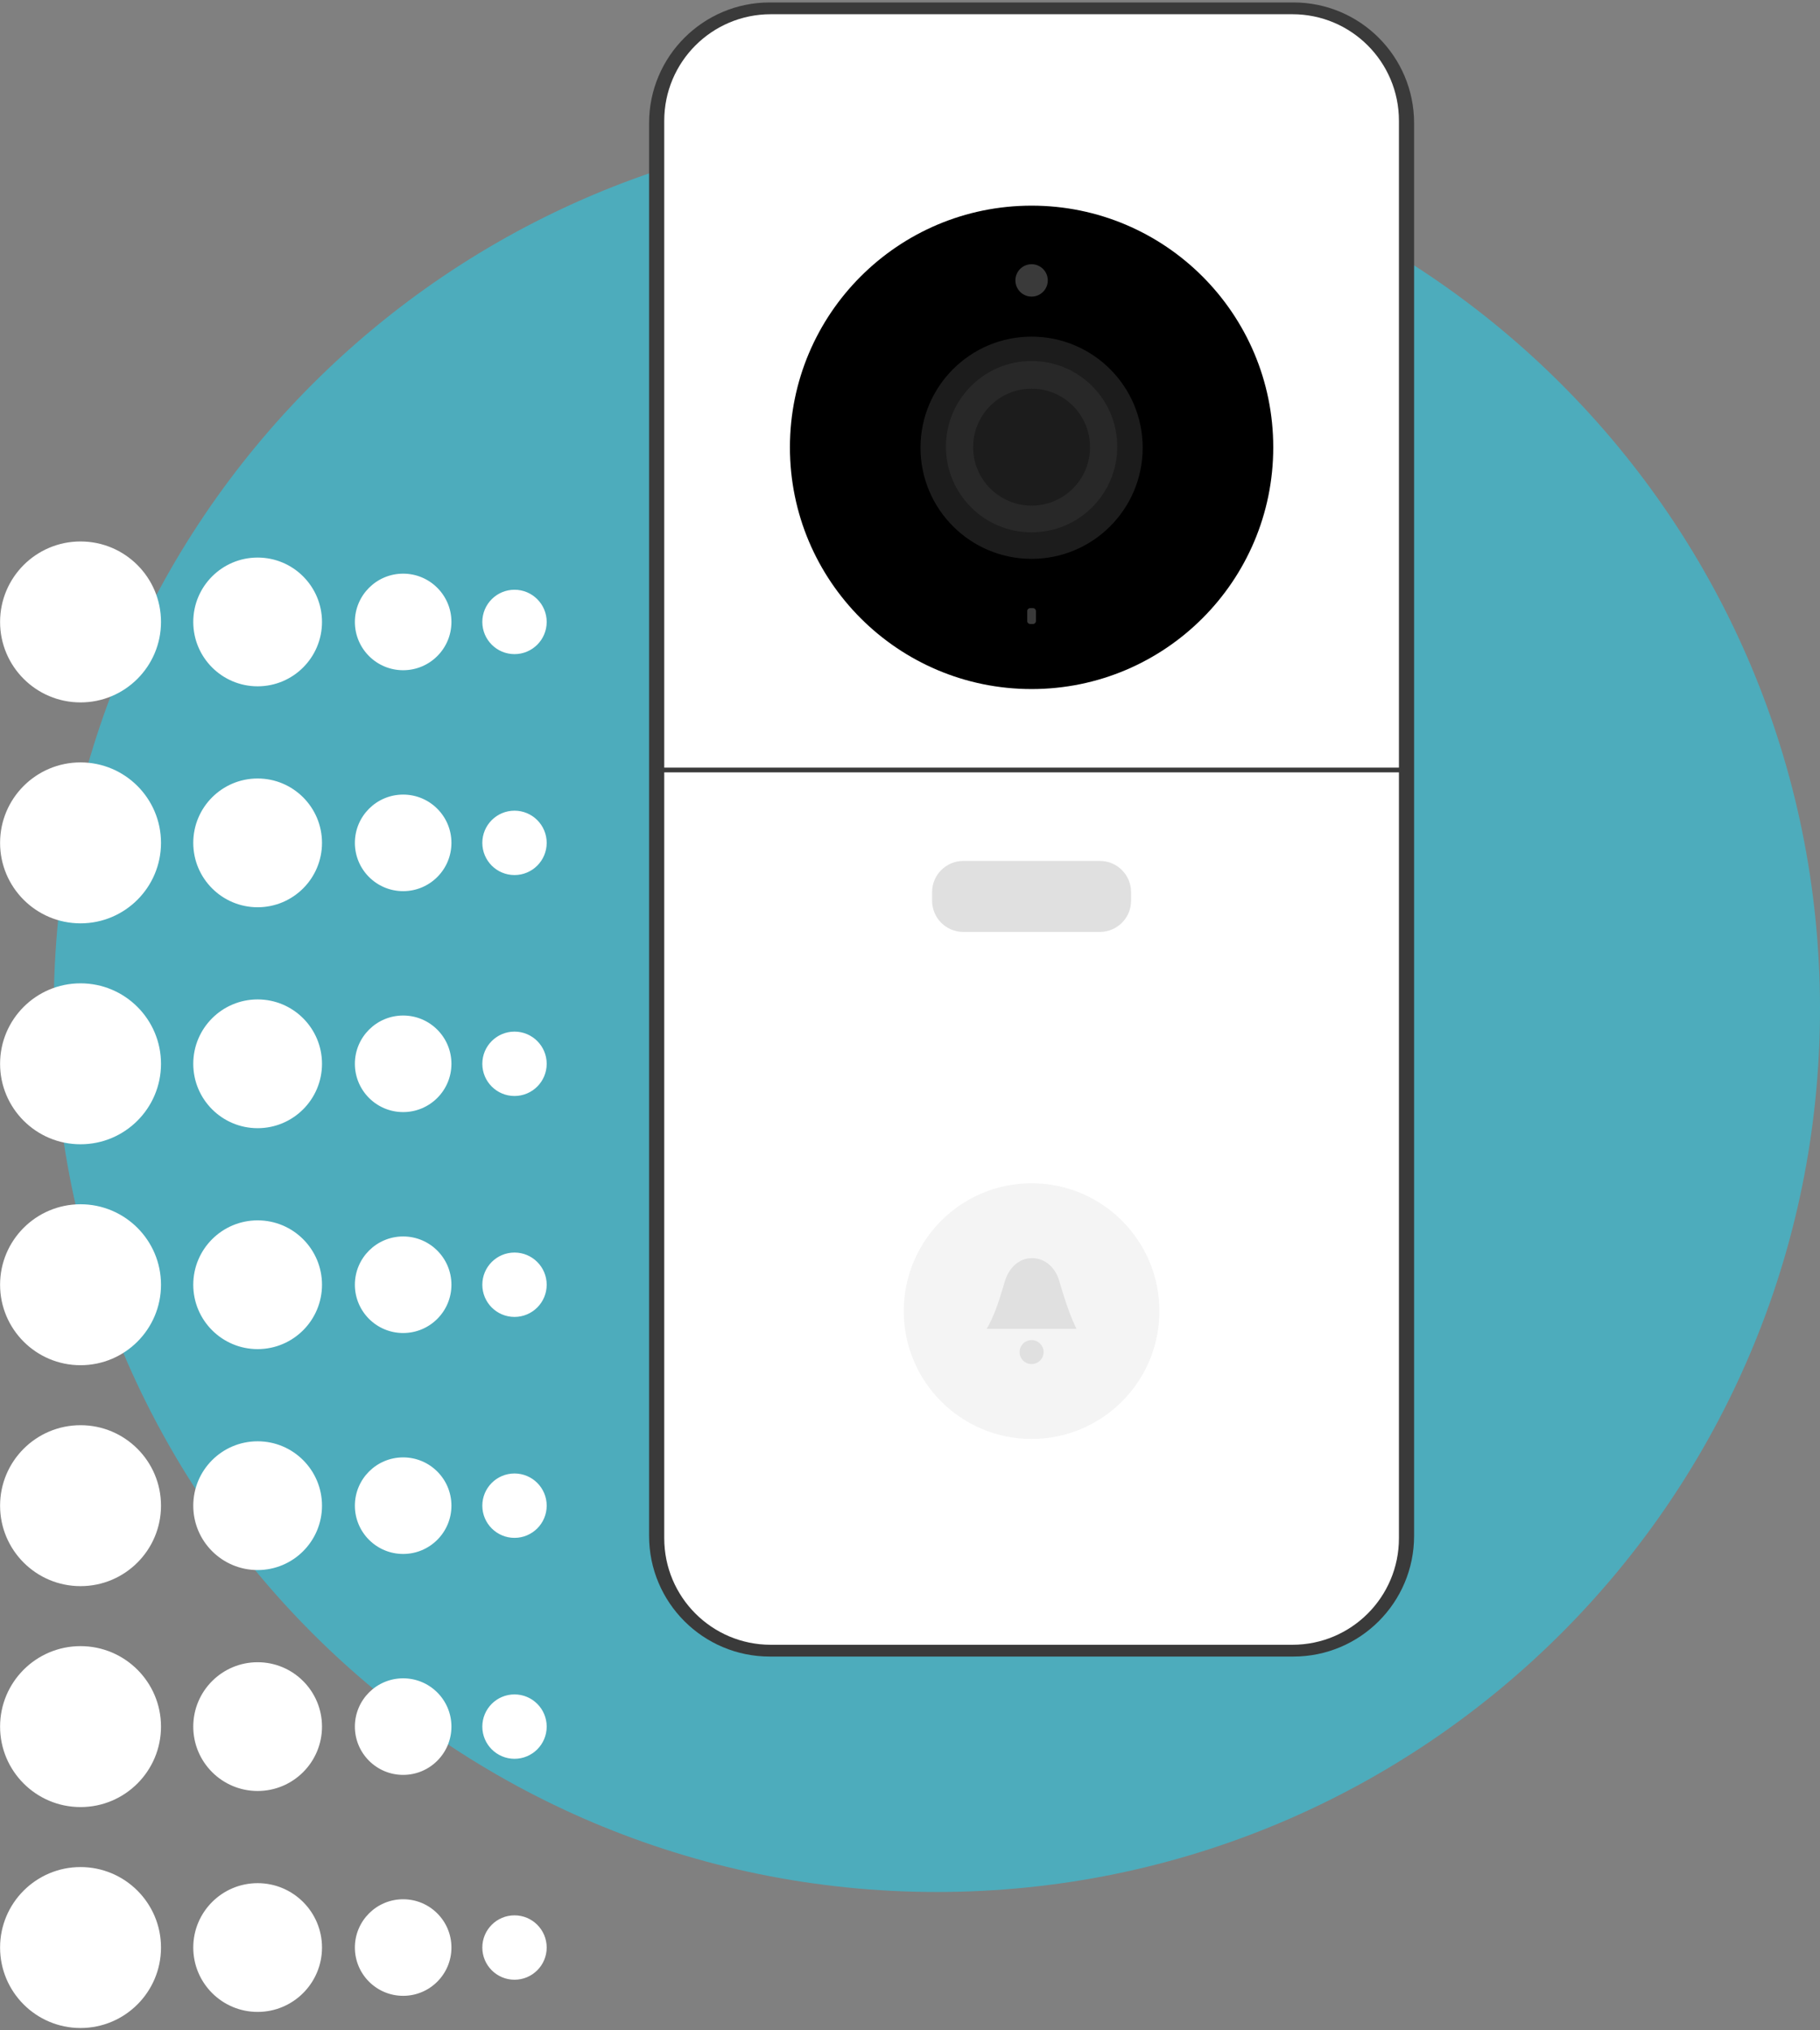 <svg height="793" viewBox="0 0 711 793" width="711" xmlns="http://www.w3.org/2000/svg"><rect x="0" y="0" width="711" height="793" fill="#808080" stroke="none"/><g fill="none" fill-rule="evenodd" transform="translate(.03 .958)"><path d="m690.001 345c0 190.538-154.462 345-345 345-190.539 0-345.001-154.462-345.001-345s154.462-345 345.001-345c190.538 0 345 154.462 345 345" fill="#4dacbc" transform="translate(20.969 48.042)"/><path d="m505.264 646.084h-204.589c-26.032 0-47.135-21.103-47.135-47.135v-551.814c0-26.032 21.103-47.135 47.135-47.135h204.589c26.032 0 47.135 21.103 47.135 47.135v551.814c0 26.032-21.103 47.135-47.135 47.135" fill="#3a3a3a"/><path d="m504.872 641.481h-203.805c-22.977 0-41.604-18.627-41.604-41.604v-553.67c0-22.977 18.627-41.604 41.604-41.604h203.805c22.977 0 41.604 18.627 41.604 41.604v553.67c0 22.977-18.627 41.604-41.604 41.604" fill="#fff"/><path d="m497.378 173.777c0 52.141-42.268 94.409-94.409 94.409-52.14 0-94.409-42.268-94.409-94.409s42.269-94.409 94.409-94.409c52.141 0 94.409 42.268 94.409 94.409" fill="#000"/><path d="m446.368 173.932c0 23.969-19.43 43.399-43.399 43.399s-43.399-19.43-43.399-43.399 19.43-43.399 43.399-43.399 43.399 19.43 43.399 43.399" fill="#1c1c1c"/><path d="m436.434 173.508c0 18.482-14.983 33.465-33.465 33.465s-33.465-14.983-33.465-33.465 14.983-33.465 33.465-33.465 33.465 14.983 33.465 33.465" fill="#282828"/><path d="m425.81 173.699c0 12.615-10.226 22.841-22.84 22.841-12.615 0-22.841-10.226-22.841-22.841 0-12.614 10.226-22.841 22.841-22.841 12.614 0 22.84 10.227 22.84 22.841" fill="#1c1c1c"/><path d="m409.296 108.568c0 3.494-2.832 6.326-6.326 6.326s-6.326-2.832-6.326-6.326 2.832-6.326 6.326-6.326 6.326 2.832 6.326 6.326" fill="#3a3a3a"/><path d="m257.067 300.72h291.804v-1.844h-291.804z" fill="#3a3a3a"/><path d="m452.901 511.156c0 27.577-22.355 49.932-49.932 49.932s-49.932-22.355-49.932-49.932 22.355-49.932 49.932-49.932 49.932 22.355 49.932 49.932" fill="#f4f4f4"/><path d="m407.654 527.16c0 2.588-2.098 4.685-4.685 4.685-2.588 0-4.685-2.097-4.685-4.685s2.097-4.685 4.685-4.685c2.587 0 4.685 2.097 4.685 4.685m11.563-11.899c.412.962.837 1.901 1.273 2.818h-7.951-19.141-7.951c.591-1.049 1.164-2.144 1.711-3.288 2.533-5.289 3.993-10.803 5.413-15.434 1.53-4.992 5.376-8.89 10.597-8.89 5.19 0 9.118 3.829 10.581 8.808 1.593 5.417 3.137 10.537 5.468 15.986m10.415-152.205h-53.325c-6.742 0-12.207-5.465-12.207-12.207v-3.323c0-6.742 5.465-12.207 12.207-12.207h53.325c6.742 0 12.207 5.465 12.207 12.207v3.323c0 6.742-5.465 12.207-12.207 12.207" fill="#e0e0e0"/><path d="m403.541 242.77h-1.142c-.621 0-1.124-.503-1.124-1.124v-3.942c0-.621.503-1.124 1.124-1.124h1.142c.621 0 1.124.503 1.124 1.124v3.942c0 .621-.503 1.124-1.124 1.124" fill="#3a3a3a"/><path d="m31.432 728.308c17.359 0 31.432 14.073 31.432 31.432s-14.073 31.432-31.432 31.432-31.432-14.073-31.432-31.432 14.073-31.432 31.432-31.432zm69.184 6.287c13.888 0 25.146 11.258 25.146 25.145 0 13.888-11.258 25.146-25.146 25.146s-25.146-11.258-25.146-25.146c0-13.887 11.258-25.145 25.146-25.145zm56.851 6.287c10.416 0 18.859 8.443 18.859 18.859 0 10.415-8.443 18.859-18.859 18.859s-18.859-8.444-18.859-18.859c0-10.416 8.443-18.859 18.859-18.859zm43.5 6.286c6.944 0 12.573 5.629 12.573 12.573s-5.629 12.573-12.573 12.573-12.573-5.629-12.573-12.573 5.629-12.573 12.573-12.573zm-169.535-105.155c17.359 0 31.432 14.073 31.432 31.432s-14.073 31.432-31.432 31.432-31.432-14.073-31.432-31.432 14.073-31.432 31.432-31.432zm69.184 6.287c13.888 0 25.146 11.258 25.146 25.145 0 13.888-11.258 25.146-25.146 25.146s-25.146-11.258-25.146-25.146c0-13.887 11.258-25.145 25.146-25.145zm56.851 6.287c10.416 0 18.859 8.443 18.859 18.859 0 10.415-8.443 18.859-18.859 18.859s-18.859-8.444-18.859-18.859c0-10.416 8.443-18.859 18.859-18.859zm43.5 6.286c6.944 0 12.573 5.629 12.573 12.573s-5.629 12.573-12.573 12.573-12.573-5.629-12.573-12.573 5.629-12.573 12.573-12.573zm-169.535-105.155c17.359 0 31.432 14.072 31.432 31.432 0 17.359-14.073 31.432-31.432 31.432s-31.432-14.073-31.432-31.432c0-17.36 14.073-31.432 31.432-31.432zm69.184 6.287c13.888 0 25.146 11.258 25.146 25.145 0 13.888-11.258 25.146-25.146 25.146s-25.146-11.258-25.146-25.146c0-13.887 11.258-25.145 25.146-25.145zm56.851 6.287c10.416 0 18.859 8.443 18.859 18.859 0 10.415-8.443 18.859-18.859 18.859s-18.859-8.444-18.859-18.859c0-10.416 8.443-18.859 18.859-18.859zm43.5 6.286c6.944 0 12.573 5.629 12.573 12.573s-5.629 12.573-12.573 12.573-12.573-5.629-12.573-12.573 5.629-12.573 12.573-12.573zm-169.535-105.155c17.359 0 31.432 14.073 31.432 31.432s-14.073 31.432-31.432 31.432-31.432-14.073-31.432-31.432 14.073-31.432 31.432-31.432zm69.184 6.287c13.888 0 25.146 11.258 25.146 25.145 0 13.888-11.258 25.146-25.146 25.146s-25.146-11.258-25.146-25.146c0-13.887 11.258-25.145 25.146-25.145zm56.851 6.287c10.416 0 18.859 8.443 18.859 18.859 0 10.415-8.443 18.859-18.859 18.859s-18.859-8.444-18.859-18.859c0-10.416 8.443-18.859 18.859-18.859zm43.5 6.286c6.944 0 12.573 5.629 12.573 12.573s-5.629 12.573-12.573 12.573-12.573-5.629-12.573-12.573 5.629-12.573 12.573-12.573zm-169.535-105.155c17.359 0 31.432 14.072 31.432 31.432 0 17.359-14.073 31.432-31.432 31.432s-31.432-14.073-31.432-31.432c0-17.36 14.073-31.432 31.432-31.432zm69.184 6.287c13.888 0 25.146 11.258 25.146 25.145 0 13.888-11.258 25.146-25.146 25.146s-25.146-11.258-25.146-25.146c0-13.887 11.258-25.145 25.146-25.145zm56.851 6.287c10.416 0 18.859 8.443 18.859 18.859 0 10.415-8.443 18.859-18.859 18.859s-18.859-8.444-18.859-18.859c0-10.416 8.443-18.859 18.859-18.859zm43.5 6.286c6.944 0 12.573 5.629 12.573 12.573s-5.629 12.573-12.573 12.573-12.573-5.629-12.573-12.573 5.629-12.573 12.573-12.573zm-169.535-105.155c17.359 0 31.432 14.073 31.432 31.432s-14.073 31.432-31.432 31.432-31.432-14.073-31.432-31.432 14.073-31.432 31.432-31.432zm69.184 6.287c13.888 0 25.146 11.258 25.146 25.145 0 13.888-11.258 25.146-25.146 25.146s-25.146-11.258-25.146-25.146c0-13.887 11.258-25.145 25.146-25.145zm56.851 6.287c10.416 0 18.859 8.443 18.859 18.859 0 10.415-8.443 18.859-18.859 18.859s-18.859-8.444-18.859-18.859c0-10.416 8.443-18.859 18.859-18.859zm43.5 6.286c6.944 0 12.573 5.629 12.573 12.573s-5.629 12.573-12.573 12.573-12.573-5.629-12.573-12.573 5.629-12.573 12.573-12.573zm-169.535-105.155c17.359 0 31.432 14.072 31.432 31.432 0 17.359-14.073 31.432-31.432 31.432s-31.432-14.073-31.432-31.432c0-17.36 14.073-31.432 31.432-31.432zm69.184 6.287c13.888 0 25.146 11.258 25.146 25.145 0 13.888-11.258 25.146-25.146 25.146s-25.146-11.258-25.146-25.146c0-13.887 11.258-25.145 25.146-25.145zm56.851 6.287c10.416 0 18.859 8.443 18.859 18.859 0 10.415-8.443 18.859-18.859 18.859s-18.859-8.444-18.859-18.859c0-10.416 8.443-18.859 18.859-18.859zm43.5 6.286c6.944 0 12.573 5.629 12.573 12.573s-5.629 12.573-12.573 12.573-12.573-5.629-12.573-12.573 5.629-12.573 12.573-12.573z" fill="#fff"/></g></svg>